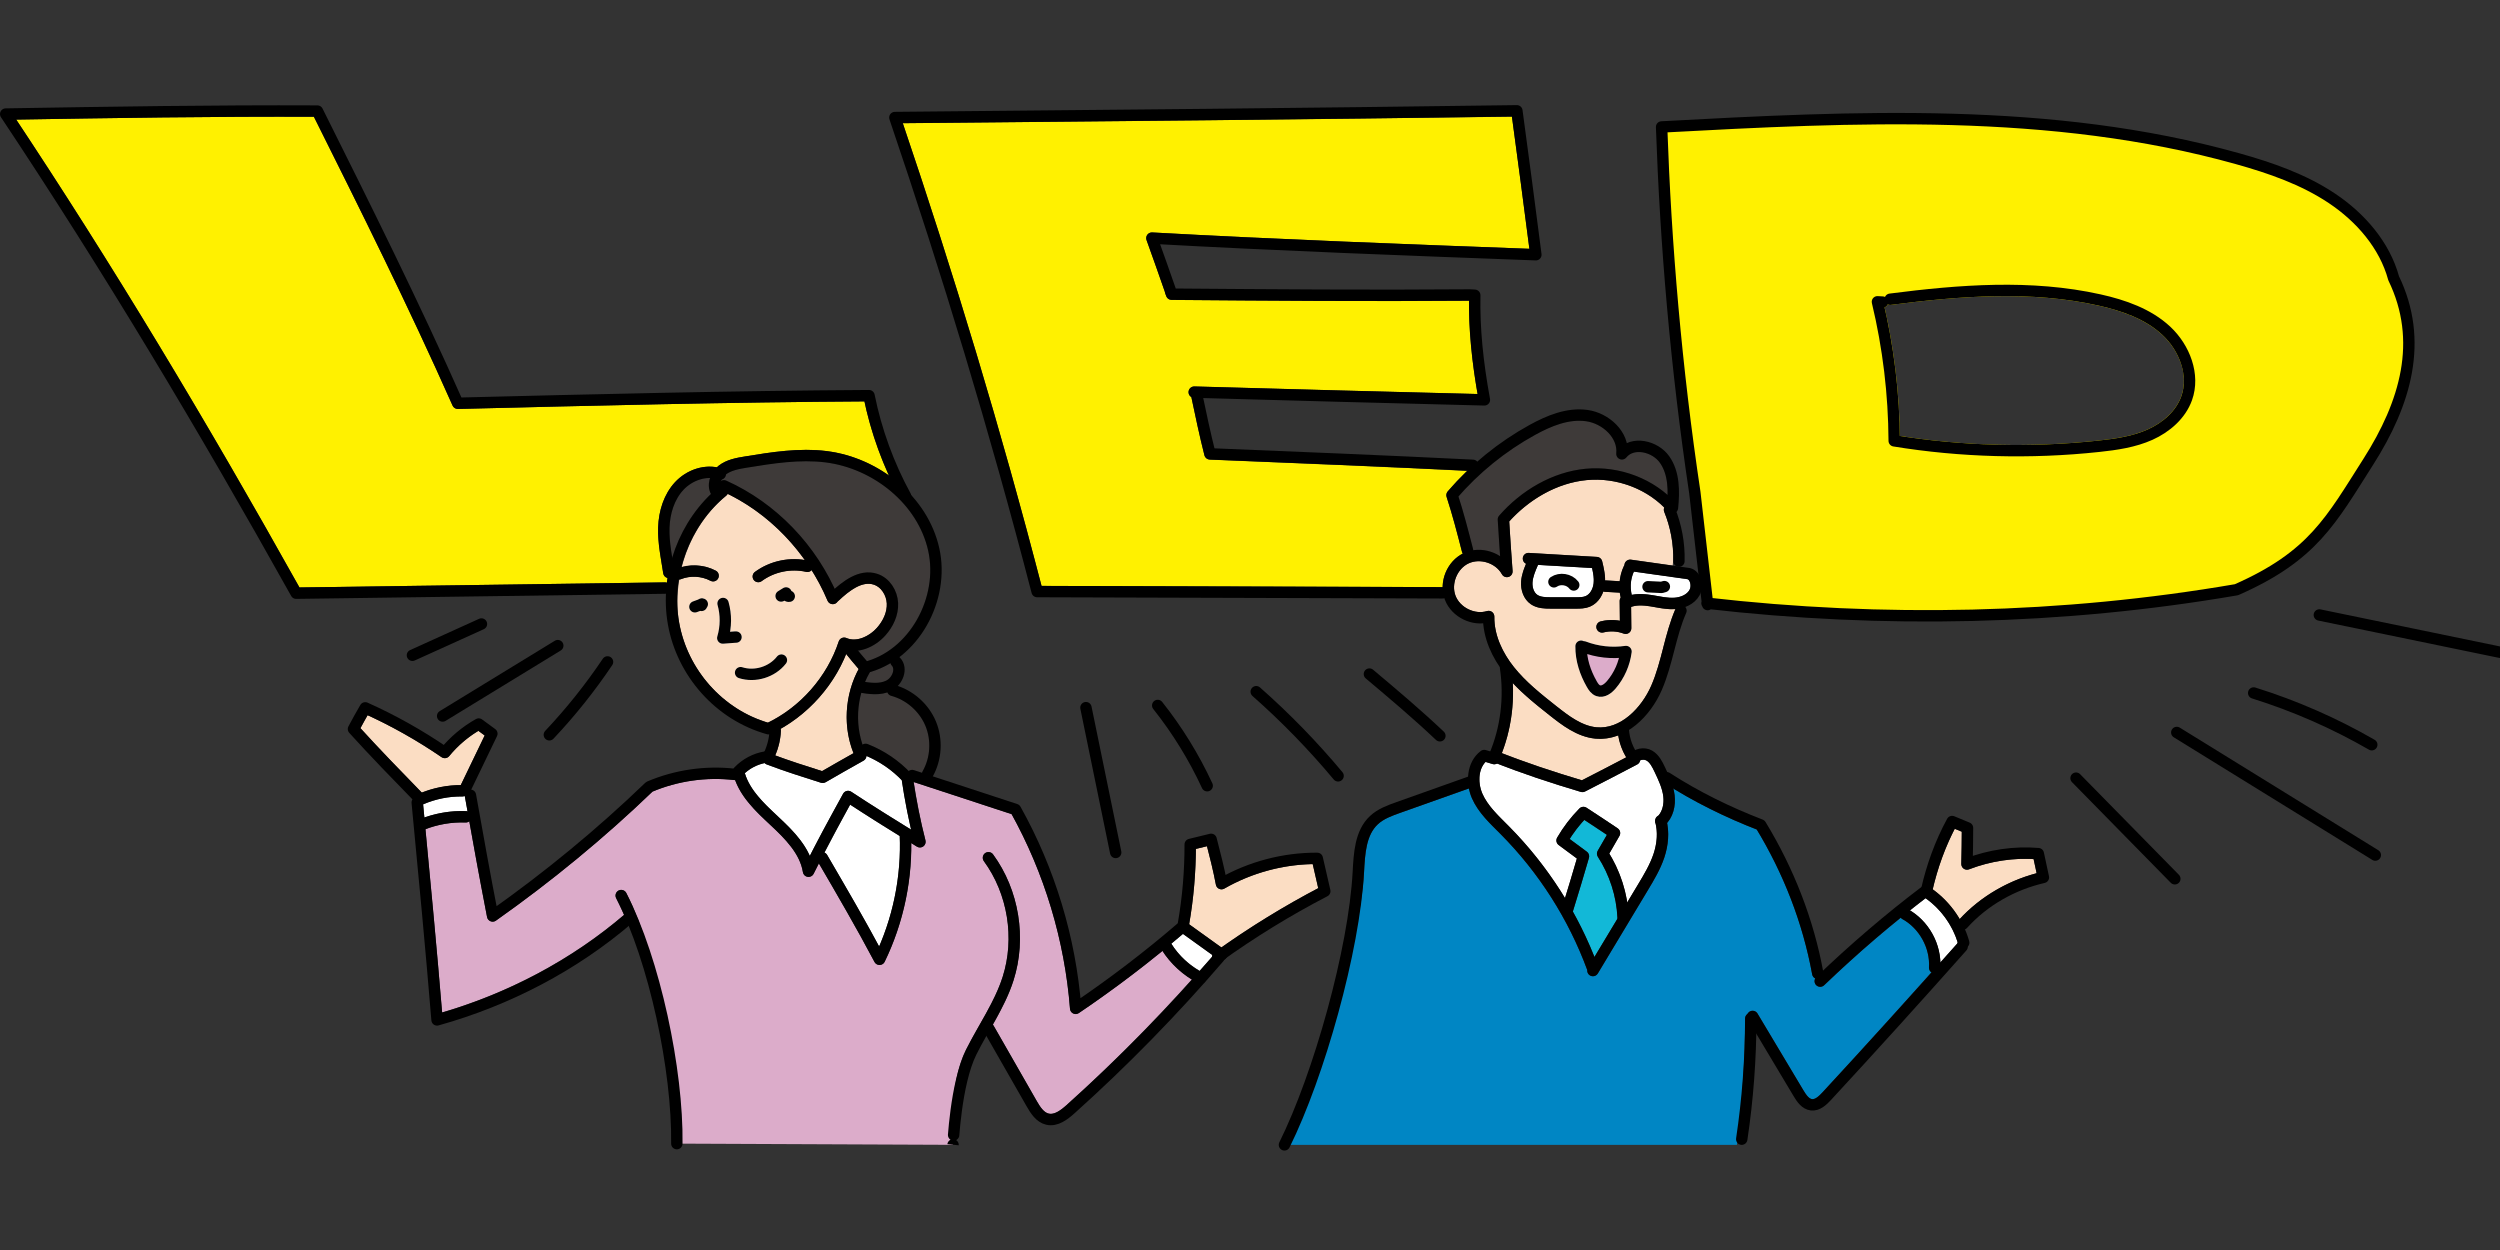 <?xml version="1.0" encoding="UTF-8"?><svg id="_レイヤー_1" xmlns="http://www.w3.org/2000/svg" viewBox="0 0 720 360"><rect x="0" y="0" width="720" height="360" fill="#333333" stroke="none"/><defs><style>.cls-1,.cls-2{fill:none;}.cls-2,.cls-3{stroke:#000;stroke-linecap:round;stroke-linejoin:round;stroke-width:3.28px;}.cls-4{fill:#3e3a39;}.cls-5{fill:#fff;}.cls-6{fill:#0086c4;}.cls-7,.cls-3{fill:#dcacca;}.cls-8{fill:#fff100;}.cls-9{fill:#fbddc3;}.cls-10{fill:#12b8d7;}</style></defs><path class="cls-9" d="M224.81,209.89c8.43-4.78,15.24-12.55,18.88-21.55,1.17,1.46,2.38,2.89,3.62,4.35-4.02,7.45-4.59,16.53-1.5,24.23-3.01,1.69-6.03,3.4-9.07,5.16-4.44-1.41-9-2.86-13.48-4.51.97-2.23,1.54-4.64,1.64-7.07,0-.21-.03-.42-.09-.61Z"/><path class="cls-9" d="M221.18,208.14c-13.12-3.91-23.13-15.15-25.57-28.79-.74-4.1-.65-8.32.02-12.46.15-.01.31-.02.46-.08,2.73-1.09,5.92-.93,8.53.45.81.42,1.8.12,2.22-.69.42-.8.12-1.8-.68-2.22-3.01-1.59-6.57-1.89-9.83-1,2.04-8,6.49-15.42,12.83-20.6.19-.15.33-.33.43-.53,8.77,4.31,16.4,10.97,22.16,19.06-4.98-.82-10.26.42-14.32,3.42-.73.54-.88,1.57-.34,2.3.3.41.76.64,1.23.66.37.02.75-.08,1.07-.32,3.63-2.69,8.41-3.68,12.81-2.66.58.13,1.15-.08,1.54-.49,1.76,2.8,3.32,5.73,4.61,8.79.26.62.88,1,1.52,1.01.55,0,1.05-.28,1.35-.72.07-.07.18-.16.31-.28,2.91-2.74,6.67-5.74,10.12-4.63,2.06.66,3.65,2.95,3.76,5.44.11,2.32-.93,4.87-2.84,7.01-2.09,2.34-5.75,4.25-8.78,2.93-.43-.18-.91-.18-1.33,0-.42.19-.74.55-.89.98-3.3,10.05-10.89,18.74-20.37,23.38Z"/><path class="cls-9" d="M105.86,205.97c7.36,3.38,14.52,7.45,21.31,12.1.69.47,1.66.35,2.2-.31,2.38-2.9,5.2-5.34,8.4-7.27l1.82,1.33-6.89,14.29c-3.82.01-7.66.77-11.21,2.17-5.81-5.97-11.81-12.12-17.69-18.57.66-1.23,1.34-2.47,2.07-3.75Z"/><path class="cls-9" d="M562.96,238.7c.67.28,1.34.56,2.03.84-.02,3.08-.05,6.16-.14,9.25-.01.55.25,1.07.69,1.39.45.32,1.03.39,1.54.19,5.94-2.29,12.34-3.31,18.58-2.96.29,1.37.58,2.74.87,4.08-8.54,2.27-16.33,6.92-22.16,13.21-1.96-3.34-4.61-6.27-7.75-8.54,1.44-6.2,3.56-12.07,6.34-17.46Z"/><path class="cls-9" d="M468.36,218.11c-4.21,2.22-8.49,4.42-12.78,6.61-8.83-2.64-16.22-5.15-23.05-7.82,2.47-6.38,3.52-13.28,3.14-20.24,3.23,3.46,6.92,6.42,10.53,9.28,3.53,2.79,7.92,6.26,13.25,6.77.19.02.38.03.57.04,2.12.12,4.15-.25,6.04-.98.36,2.23,1.13,4.4,2.3,6.33Z"/><path class="cls-9" d="M479,186.58c-.95,3.64-1.92,7.4-3.42,10.84-2.82,6.48-8.89,12.7-15.82,12.03-4.37-.42-8.34-3.56-11.53-6.08-4.31-3.41-8.77-6.93-12.22-11.25-2.62-3.29-5.73-8.48-5.64-14.53,0-.52-.24-1.02-.66-1.34-.42-.32-.97-.41-1.47-.26-3.51,1.08-7.74-.99-9.05-4.41s.45-7.79,3.78-9.33c3.33-1.55,7.8-.08,9.57,3.13.37.68,1.17,1,1.91.78.74-.22,1.22-.93,1.17-1.7-.37-4.76-.67-9.52-.97-14.29,6.16-6.82,14.26-11.15,22.33-11.91,8.27-.78,16.64,2.26,22.31,7.93-.15.38-.16.81,0,1.21,1.82,4.45,2.71,9.34,2.59,14.02l-.15,1.45-12.03-1.7c-.8-.13-1.72.5-1.85,1.39,0,.06-.01.12-.02.18-.05.07-.09.14-.13.22-.68,1.4-1.04,2.89-1.2,4.42l-4.1-.23c-.05,0-.1.02-.15.02.01-1.96-.42-3.84-.83-5.54-.17-.7-.78-1.21-1.5-1.25l-19.63-1.15h0c-.9-.05-1.68.64-1.73,1.54-.04.69.35,1.3.93,1.58-.66,1.55-1.29,3.27-1.42,5.13-.18,2.7.89,5.2,2.79,6.51,1.31.91,2.83,1.17,4.2,1.25.56.03,1.1.03,1.58.03h7.2c1.19,0,2.67,0,4.05-.57,1.79-.74,3.16-2.35,3.86-4.39.15.05.29.11.46.12l4.3.24c.06.47.18.95.28,1.42-.2.28-.35.6-.34.97l.06,5.7c-1.83-.34-3.74-.27-5.54.19-.88.23-1.41,1.12-1.18,2,.18.71.8,1.19,1.5,1.23.16,0,.33,0,.5-.05,1.9-.49,3.97-.37,5.8.33.51.19,1.08.12,1.52-.19.44-.31.71-.82.7-1.36l-.06-6.11c1.75-.64,3.84-.46,5.5-.19l1.44.25c1.82.33,3.71.67,5.67.55.05,0,.1-.02.15-.02-1.56,3.63-2.57,7.47-3.53,11.18Z"/><path class="cls-5" d="M201.38,172.48c-.08.04-.16.09-.24.16-.52.18-1.05.39-1.59.59-.85.32-1.28,1.27-.95,2.12.24.63.82,1.02,1.44,1.06.22.01.45-.02.67-.11.31-.12.62-.23.93-.35.01,0,.03,0,.04.01.78.18,1.6-.25,1.9-1,.13-.18.23-.39.28-.61.13-.56-.05-1.14-.45-1.54-.55-.53-1.34-.66-2.03-.33Z"/><path class="cls-5" d="M227.92,170.2c-.11-.3-.31-.57-.58-.76-.56-.4-1.3-.41-1.87-.03-.42.28-.88.55-1.35.83-.78.46-1.04,1.47-.58,2.25.29.49.79.78,1.32.81.31.02.63-.05.93-.22.03-.02.07-.04.1-.06.54.34,1.18.46,1.79.31.88-.21,1.43-1.09,1.22-1.97-.13-.54-.5-.95-.98-1.15Z"/><path class="cls-5" d="M213.61,183.58c.05-.91-.64-1.68-1.55-1.73-.07,0-.38-.02-.46-.01l-1.34.1c.48-2.85.34-5.83-.44-8.59-.25-.87-1.14-1.38-2.03-1.13-.87.25-1.38,1.15-1.13,2.03.83,2.92.8,6.13-.08,9.03-.15.52-.04,1.08.29,1.5.29.37.73.58,1.19.61.07,0,.14,0,.22,0l3.59-.26c.91.05,1.68-.64,1.73-1.55Z"/><path class="cls-5" d="M223.76,189.1c-2.27,2.9-6.46,4.19-9.97,3.07-.89-.29-1.79.2-2.07,1.06-.28.86.2,1.79,1.06,2.06.97.31,1.97.49,2.98.55,4.01.22,8.07-1.52,10.58-4.72.56-.72.43-1.75-.28-2.31-.71-.56-1.75-.43-2.3.28Z"/><path class="cls-1" d="M382.29,258.12c.67-.35,1.01-1.1.84-1.83l-2.17-9.45c-.17-.74-.77-1.3-1.59-1.28-9.19-.05-18.27,2.16-26.41,6.41-.74-3.55-1.67-7.14-2.58-10.65-.23-.87-1.09-1.4-1.98-1.19l-6.02,1.47c-.74.18-1.26.84-1.25,1.6.01,7.68-.63,15.28-1.93,22.6,0,.03,0,.06,0,.09-8.84,7.6-18.25,14.86-28.03,21.59-1.89-19.24-7.84-38.25-17.28-55.15-.2-.36-.53-.63-.92-.76l-24.32-7.98c2.63-4.75,2.99-10.78.9-15.79-1.98-4.76-6.16-8.59-11.05-10.24.97-1.01,1.69-2.28,1.94-3.64.31-1.73-.13-3.34-1.24-4.51-.06-.07-.15-.1-.22-.15,9.07-6.9,14.18-19.47,11.53-31.35-1.25-5.6-4.12-10.8-8.07-15.19-.02-.2-.08-.4-.18-.59-4.88-8.93-8.37-18.52-10.37-28.5-.16-.77-.77-1.33-1.62-1.32-39.56.24-79.1,1.21-117.37,2.16-12.52-28.17-26.46-56.08-40.01-83.21-.28-.56-.84-.91-1.46-.91-29.74-.14-60.28.37-89.82.86-.6,0-1.15.35-1.43.88-.28.53-.25,1.17.09,1.67,27.88,41.89,54.44,85.7,83.58,137.88.27.49.78.81,1.34.84.04,0,.08,0,.12,0l106.26-1.48c.08,0,.15-.04.22-.05-.13,2.99.04,6,.57,8.98,2.71,15.07,13.9,27.45,28.51,31.54.11.03.23.05.35.06.09,0,.18-.04.27-.05-.19,1.7-.65,3.37-1.35,4.94-3.29.56-6.37,2.19-8.66,4.61-.09.1-.13.22-.19.33-8.47-.88-17.08.38-24.93,3.72-.18.08-.35.19-.49.33-13.17,12.69-27.58,24.65-42.85,35.58-2.1-10.83-4.03-21.71-5.92-32.25-.13-.72-.71-1.22-1.39-1.32l7.43-15.4c.35-.71.13-1.57-.51-2.04l-3.79-2.78c-.52-.38-1.21-.42-1.77-.11-3.49,1.96-6.6,4.46-9.26,7.43-7-4.69-14.37-8.79-21.95-12.17-.75-.33-1.66-.05-2.08.67-1.26,2.15-2.34,4.15-3.42,6.16-.33.61-.24,1.37.23,1.88,6.06,6.69,12.23,13.03,18.22,19.18-.2.3-.32.66-.28,1.04,1.96,20.44,3.98,41.57,5.71,62.58.04.49.29.94.7,1.21.25.17.55.27.85.29.18.01.36,0,.53-.06,20.32-5.67,39.24-15.61,54.84-28.75,7.09,16.48,10.72,34.41,10.49,52.37,0,.86.64,1.58,1.5,1.66l81.56,7.18h.05c.49.03.97-.16,1.3-.52.35-.38.5-.89.41-1.39-1.11-6.34.47-13.76,4.69-22.05.93-1.82,1.94-3.59,2.95-5.38,3.85,6.76,7.72,13.49,11.59,20.23,1.27,2.2,2.85,4.61,5.59,5.25.35.08.69.13,1.03.15,2.73.15,5.15-1.63,7.18-3.46,15.15-13.6,29.56-28.33,42.85-43.79.11-.13.17-.27.23-.42.23-.11.44-.27.6-.49,0,0,0-.02.01-.03,9.27-6.55,19.04-12.54,29.1-17.76Z"/><path class="cls-5" d="M345.49,279.59c-3.3-1.91-6.12-4.56-8.15-7.8,0,0-.02-.01-.02-.02,1.12-.94,2.27-1.86,3.37-2.8l8.48,6.09c-.06.17-.1.34-.11.52-1.17,1.35-2.38,2.68-3.57,4.02Z"/><path class="cls-9" d="M347.61,243.71c.94,3.68,1.88,7.44,2.56,11.08.1.52.44.97.93,1.19.48.22,1.04.2,1.5-.07,7.76-4.45,16.53-6.88,25.45-7.05l1.59,6.93c-9.62,5.06-18.98,10.81-27.88,17.08l-9.29-6.68c1.23-7.04,1.89-14.34,1.95-21.7l3.19-.78Z"/><path class="cls-4" d="M266.53,209.06c1.73,4.17,1.42,9.19-.82,13.1-.08.13-.1.28-.14.42l-2.35-.77c-.55-.18-1.1-.04-1.51.29-3.35-3.37-7.39-6.08-11.82-7.8-.51-.2-1.04-.1-1.47.17-1.61-4.75-1.72-10-.37-14.91.93.15,1.94.31,3.01.37,1.48.08,3.03-.03,4.52-.52.18.47.55.86,1.08,1.01,4.35,1.18,8.13,4.49,9.86,8.66Z"/><path class="cls-4" d="M256.82,191.67c.48.51.48,1.19.39,1.67-.2,1.1-1.01,2.2-1.99,2.68-1.69.83-3.77.71-6.08.37.39-.92.83-1.82,1.33-2.69.03-.05.03-.1.05-.14,2.09-.61,4.07-1.48,5.93-2.59.07.26.18.5.37.71Z"/><path class="cls-4" d="M267.31,158.62c2.96,13.31-5.39,28.17-17.64,31.79-.85-.99-1.67-2-2.51-3,3.02-.4,5.88-2.21,7.83-4.38,2.52-2.81,3.82-6.13,3.67-9.35-.18-3.87-2.66-7.33-6.04-8.42-4.53-1.46-8.84,1.32-12.24,4.32-6.39-13.79-17.66-25.07-31.23-31.17-.49-.22-1.02-.15-1.46.09.06-.15.13-.29.21-.44.5-.15.92-.5,1.1-1.02.04-.13.04-.25.05-.38,1.64-1.25,3.97-1.64,6.04-1.97,7.43-1.21,15.11-2.45,22.61-1.52,14.27,1.78,26.72,12.48,29.61,25.45Z"/><path class="cls-4" d="M193.59,160.5c-.45-2.81-.86-5.67-.77-8.48.14-4.42,1.55-8.3,3.98-10.92,2.06-2.22,4.98-3.45,7.71-3.42-.5,1.51-.48,3.14.26,4.57-5.26,5.01-9.08,11.37-11.18,18.25Z"/><path class="cls-8" d="M191.52,167.72l-105.28,1.46C57.82,118.33,31.84,75.42,4.67,34.44c28.24-.47,57.35-.93,85.73-.81,13.51,27.05,27.45,55.01,39.94,83.17.27.61.89.99,1.54.98,38.16-.95,77.61-1.93,117.07-2.18,1.58,7.38,3.96,14.55,7.09,21.41-5.22-3.72-11.39-6.28-17.92-7.09-7.99-1.01-15.89.29-23.54,1.54-2.39.39-5.36.87-7.67,2.72-.16.12-.29.28-.44.42-4.19-.78-8.86.83-12.07,4.28-2.97,3.2-4.7,7.84-4.86,13.06-.11,3.59.47,7.1,1.04,10.51.15.9.29,1.79.43,2.68.1.67.61,1.17,1.23,1.32-.07.46-.12.92-.18,1.38-.17-.06-.35-.1-.53-.1Z"/><path class="cls-5" d="M220.22,219.77c.16.17.35.3.58.39,5.21,1.98,10.51,3.66,15.65,5.28.13.04.27.07.4.07.32.02.64-.06.92-.22,3.52-2.05,7-4.01,10.48-5.97l.47-.26c.5-.28.77-.79.81-1.33,3.81,1.62,7.31,3.99,10.18,6.96.73,4.91,1.64,9.69,2.69,14.26-5.74-3.54-11.58-7.19-17.24-10.92-.38-.25-.85-.33-1.3-.23-.45.11-.83.4-1.05.8-3.23,5.88-6.55,11.93-9.58,17.89-1.93-4.35-5.52-7.94-9.11-11.28-3.83-3.56-8.14-7.57-9.61-12.54,1.6-1.46,3.59-2.45,5.71-2.9Z"/><path class="cls-5" d="M253.2,272.59c-4.79-8.89-9.97-17.77-15-26.39-.18-.31-.45-.5-.75-.64,2.39-4.61,4.87-9.25,7.38-13.82,4.72,3.09,9.52,6.08,14.29,9.04.42,10.89-1.61,21.81-5.92,31.81Z"/><path class="cls-5" d="M121.86,231.65s0,0,.01,0c3.53-1.53,7.43-2.32,11.27-2.27.18,0,.35-.04.52-.1.07,0,.14-.01.21-.02,0,.02,0,.03,0,.05.26,1.44.53,2.94.79,4.39-.14-.04-.27-.1-.43-.1-4.06-.16-8.17.51-12.01,1.86-.12-1.27-.24-2.56-.37-3.82Z"/><path class="cls-7" d="M307.29,318.16c-1.65,1.48-3.58,2.97-5.26,2.56-1.46-.34-2.53-2.01-3.49-3.69-4.11-7.15-8.22-14.3-12.31-21.48-.08-.15-.2-.25-.32-.36,2.3-4.08,4.54-8.31,5.99-12.87,3.86-12.1,1.6-26-5.9-36.25-.54-.74-1.56-.89-2.3-.36-.73.54-.89,1.56-.36,2.29,6.89,9.43,8.96,22.19,5.42,33.32-1.59,4.99-4.27,9.72-6.87,14.28-1.27,2.22-2.53,4.45-3.68,6.71-4.11,8.07-4.36,20.85-3.76,27.4l-79.54-.35c.02-20.89-5-53.61-14.55-72.19-.42-.81-1.42-1.13-2.21-.71-.81.41-1.13,1.41-.71,2.21.81,1.58,1.54,3.19,2.28,4.8-14.89,12.71-32.95,22.41-52.4,28.12-1.47-17.7-3.14-35.43-4.8-52.78,3.67-1.41,7.65-2.09,11.56-1.94.4.02.76-.13,1.06-.36,1.63,9.11,3.31,18.35,5.12,27.59.11.55.48,1,1,1.21.17.07.34.11.52.12.37.02.73-.08,1.04-.3,16.09-11.36,31.26-23.86,45.09-37.16,7.42-3.1,15.55-4.26,23.53-3.32.09.01.17-.02.26-.02,1.94,5.3,6.28,9.35,10.17,12.97,4.27,3.96,8.51,8.28,9.36,13.56.11.71.67,1.26,1.38,1.36.05,0,.1.01.15.01.66.04,1.28-.32,1.57-.92.47-.97,1.02-1.97,1.51-2.95,5.41,9.28,10.98,18.85,16.01,28.37.27.51.79.84,1.36.87.04,0,.08,0,.12,0,.62-.01,1.18-.37,1.45-.92,5.16-10.62,7.76-22.39,7.64-34.18.55.34,1.1.69,1.65,1.02.58.35,1.3.32,1.84-.08.54-.4.78-1.08.62-1.73-1.36-5.3-2.48-10.96-3.38-16.8l28.2,9.25c9.49,17.17,15.29,36.53,16.81,56.05.04.58.39,1.1.92,1.35.2.09.41.15.62.16.35.02.71-.08,1.01-.28,8.32-5.62,16.38-11.63,24.08-17.91,2.18,3.35,5.09,6.14,8.48,8.22-11.34,12.64-23.38,24.77-35.98,36.08Z"/><path class="cls-5" d="M448.45,168.94c1.05-.71,2.72-.44,3.5.56.3.39.75.61,1.2.63.38.02.77-.09,1.1-.34.72-.56.85-1.59.29-2.31-1.83-2.35-5.46-2.93-7.93-1.27-.75.51-.95,1.53-.44,2.28.51.75,1.53.95,2.28.44Z"/><path class="cls-5" d="M478.88,167.36l-.54.16c-1.19-.04-2.38-.11-3.58-.17-1,0-1.72.63-1.77,1.55s.64,1.68,1.55,1.73c1.32.07,2.64.15,3.95.19.17,0,.34-.02.5-.06l.8-.23c.87-.25,1.37-1.16,1.12-2.04-.25-.87-1.16-1.37-2.04-1.12Z"/><path class="cls-5" d="M468.06,186.01c-3.81.56-7.73.13-11.32-1.25-.2-.08-.42-.1-.61-.11-.36-.19-.79-.25-1.19-.13-.71.19-1.21.83-1.22,1.57-.05,3.87,1.07,7.83,3.3,11.75.58,1.03,1.36,2.15,2.7,2.63.35.13.71.2,1.07.22,1.52.09,3.13-.76,4.54-2.42,2.48-2.92,4.11-6.62,4.6-10.42.06-.51-.11-1.02-.48-1.38-.37-.36-.88-.53-1.39-.45Z"/><path class="cls-5" d="M462.83,196.14c-.75.89-1.57,1.4-1.99,1.24-.37-.14-.8-.88-.96-1.16-1.51-2.64-2.43-5.27-2.75-7.84,2.95.91,6.05,1.29,9.14,1.12-.64,2.43-1.82,4.74-3.44,6.64Z"/><path class="cls-4" d="M442.09,125.26c4.04-2.22,9.3-4.69,14.69-3.94,4.5.63,9.17,4.57,8.7,9.22-.08.73.34,1.41,1.01,1.69.68.28,1.44.08,1.9-.49,1.08-1.34,2.65-1.58,3.78-1.55,2.32.04,4.63,1.32,5.89,3.11,1.82,2.6,2.26,5.93,2.2,9.23-6.29-5.5-15.01-8.34-23.58-7.53-9.09.86-18.19,5.78-24.94,13.52-.28.33-.43.75-.4,1.18.22,3.49.44,6.99.68,10.48-1.64-1.07-3.58-1.7-5.53-1.81-.73-.04-1.47,0-2.19.1,0-.12-.02-.25-.05-.37-1.27-4.94-2.58-10.04-4.2-15.12,6.29-7.15,13.7-13.11,22.05-17.71Z"/><path class="cls-8" d="M415.49,169.1l-115.51-.35c-11.35-43.72-24.43-87.35-39.96-133.26,57.53-.54,116.97-1.09,175.42-1.9,1.7,12.62,3.39,25.24,5.03,38.07-35.74-1.33-72.64-2.72-108.62-4.71-.55-.03-1.08.22-1.41.66s-.41,1.02-.23,1.54l.31.86c1.67,4.66,3.34,9.33,4.91,13.88.11.45.23.91.5,1.52.26.59.88.97,1.51.97,28.1.23,57.15.47,85.63.23-.05,8.34.75,16.97,2.47,26.88-27.18-.69-54.37-1.39-81.56-2.18-.75-.02-1.42.47-1.63,1.2-.2.72.11,1.48.75,1.86,1.17,5.57,2.38,11.3,3.77,16.77.18.7.81,1.19,1.52,1.24,24.32.99,49.46,2.01,74.19,3.23-1.97,1.89-3.86,3.86-5.65,5.95-.37.44-.5,1.04-.32,1.58,1.72,5.27,3.1,10.63,4.43,15.81.05.19.13.36.23.51-3.57,1.81-5.78,5.73-5.8,9.68Z"/><path class="cls-5" d="M554.56,258.68c4.38,3.1,7.7,7.68,9.27,12.78,0,.04.02.07.02.1-1.66,1.87-3.36,3.74-5.03,5.62-.2-6.05-3.54-11.83-8.74-14.97,1.49-1.18,2.98-2.38,4.49-3.53Z"/><path class="cls-6" d="M505.96,238.91c7.92,13.11,13.28,27.15,15.95,41.72.1.53.44.93.89,1.16-.33.61-.27,1.38.24,1.91.3.31.69.48,1.09.5.44.02.89-.13,1.23-.45,7.12-6.84,14.51-13.35,22.05-19.45.13.16.29.3.48.41,4.85,2.66,8,8.37,7.65,13.9-.04.59.26,1.11.71,1.42-10.37,11.6-20.85,23.19-31.35,34.54-.96,1.04-2.07,2.08-3.02,1.98-.93-.11-1.74-1.28-2.49-2.52l-13.23-22.13c-.47-.78-1.47-1.03-2.25-.57-.28.16-.46.41-.59.68-.43.29-.74.77-.74,1.33-.02,11-.81,25.5-2.36,36.38h-130.3c9.33-19.53,21.78-56.72,22.93-78.55.27-5.21.55-10.59,3.96-13.77,1.75-1.63,4.18-2.5,6.54-3.33l19.72-7.01c.19.99.46,1.95.85,2.83,1.64,3.75,4.51,6.6,7.29,9.36l1,1c10.91,10.99,19.51,24.46,24.91,39.12-.06.65.28,1.29.89,1.61.21.11.43.16.65.18.59.03,1.18-.26,1.5-.79l14.4-23.96c1.77-2.95,3.6-6,4.75-9.41,1.15-3.44,1.43-6.87.82-10,1.73-2,2.53-4.91,2.15-8.02-.08-.65-.22-1.29-.37-1.91,7.32,4.47,15.36,8.47,24.04,11.84Z"/><path class="cls-10" d="M457.01,245.3l-4.95-3.67c1.24-1.96,2.65-3.8,4.21-5.49,2.18,1.43,4.36,2.86,6.52,4.31-.87,1.52-1.74,3.04-2.65,4.59-.31.54-.3,1.2.04,1.72,3.4,5.27,5.36,11.34,5.64,17.56,0,.07.03.13.05.2l-6.67,11.09c-1.78-4.48-3.89-8.85-6.25-13.08.02-.05.06-.08.07-.13,1.58-5.15,3.17-10.3,4.6-15.32.18-.66-.06-1.36-.6-1.77Z"/><path class="cls-5" d="M474.18,219.02c1,.59,1.66,1.85,2.36,3.32,1.08,2.28,2.2,4.63,2.49,7.04.22,1.79-.09,4.16-1.54,5.66-.47.29-.8.83-.83,1.4-.02.3.05.6.19.86.75,3.33.08,6.53-.64,8.66-1.03,3.07-2.77,5.96-4.45,8.76l-3.12,5.19c-.79-4.96-2.52-9.75-5.16-14.08,1-1.71,1.96-3.4,2.92-5.08.43-.75.2-1.69-.5-2.17-2.97-2.01-5.97-3.97-8.97-5.94-.65-.43-1.52-.34-2.07.22-2.47,2.5-4.62,5.31-6.4,8.38-.42.72-.23,1.65.44,2.14l5.24,3.88c-1.08,3.75-2.26,7.58-3.43,11.41-4.57-7.51-10-14.51-16.16-20.72l-1.02-1.02c-2.56-2.55-5.2-5.18-6.6-8.35-1.26-2.87-1.3-6.88.91-9.15l2.02.62c.45.14.91.06,1.29-.16,7.13,2.8,14.83,5.41,24.11,8.18.12.04.25.06.38.07.29.02.58-.04.84-.18,5.04-2.59,10.08-5.18,15.03-7.79.43-.23.74-.63.84-1.1,0-.02,0-.04,0-.07.55-.25,1.29-.28,1.81.03Z"/><path class="cls-5" d="M458.96,168.04c-.2,1.72-1.11,3.15-2.31,3.65-.78.32-1.8.32-2.79.32h-7.2c-1.59,0-2.98-.05-3.91-.7-.94-.65-1.48-2.06-1.38-3.59.11-1.65.83-3.3,1.52-4.9.02-.04.04-.08.05-.13l15.59.92c.34,1.49.6,3,.44,4.43Z"/><path class="cls-5" d="M486.59,169.89c-.84,1.52-2.83,2.16-4.41,2.26-1.58.09-3.19-.2-4.89-.51l-1.51-.26c-.74-.12-1.56-.23-2.42-.28-1.11-.06-2.28-.02-3.44.22-.52-2.38-.31-4.67.63-6.71l15.42,2.17c.37.09.6.54.68.73.32.74.29,1.71-.07,2.36Z"/><path class="cls-1" d="M690.96,79.71c-2.49-9.17-9.03-17.67-18.43-23.95-8.86-5.92-18.99-9.22-27.74-11.66-54.36-15.2-111.28-12.14-166.33-9.18-.89.05-1.58.8-1.55,1.7,1.24,35.86,4.46,71.35,9.58,105.42l2.66,23.22c-.61-.84-1.45-1.42-2.53-1.68l-1.62-.23.18-1.7c.13-4.83-.73-9.71-2.4-14.25.28-.27.49-.59.53-.99.48-4.93.55-10.57-2.56-14.99-1.85-2.63-5.11-4.4-8.47-4.51-1.37-.04-2.64.2-3.75.69-1.2-5.03-6.24-8.83-11.3-9.53-6.24-.89-12.24,1.84-16.72,4.31-5.42,2.99-10.41,6.59-15.03,10.63-.28-.36-.7-.62-1.19-.65h0c-24.83-1.23-50.07-2.26-74.51-3.25-1.17-4.72-2.22-9.65-3.24-14.47,26.98.77,53.96,1.47,80.95,2.16.49.01.97-.2,1.29-.58.32-.38.46-.88.37-1.36-2.05-11.17-2.93-20.64-2.76-29.8.01-.88-.67-1.62-1.55-1.67l-1.58-.09c-28.19.24-56.85.01-84.63-.22-.01-.05-.03-.11-.04-.16-1.45-4.19-2.94-8.38-4.44-12.57,35.88,1.96,72.61,3.33,108.15,4.65.48.02.94-.18,1.27-.53.33-.36.48-.84.42-1.32-1.78-13.99-3.62-27.72-5.47-41.46-.11-.82-.84-1.45-1.65-1.42-59.33.83-119.71,1.39-178.1,1.93h-1.03c-.53.02-1.02.27-1.32.7-.31.43-.39.98-.22,1.48,15.97,47.06,29.36,91.68,40.94,136.41.18.69.79,1.19,1.5,1.23.03,0,.06,0,.09,0l116.8.36c.18,0,.34-.05.5-.1.05.16.07.32.13.47,1.68,4.38,6.43,7.17,11.02,6.77.41,5.05,2.59,9.4,4.84,12.66,0,.11-.03.22-.02.33,1.21,8.2.23,16.43-2.79,23.88l-1.25-.38c-.49-.15-1.04-.06-1.47.26-2.39,1.8-3.47,4.55-3.63,7.38l-20.58,7.31c-2.55.9-5.43,1.93-7.68,4.02-4.38,4.08-4.71,10.41-5.01,16.1-1.16,22.08-6.94,44.16-16.7,63.83-.24.48-.23,1.06.04,1.53s-3.51,13.21-2.98,13.26h131.53s.04,0,.07,0c.84.05,1.59-.55,1.72-1.4,1.51-10.11,2.34-20.4,2.54-30.67l10.8,18.06c.79,1.32,2.27,3.79,4.93,4.1.09.01.18.02.27.02,2.6.15,4.58-1.99,5.55-3.03,13.07-14.15,26.19-28.64,38.99-43.07.28-.32.41-.72.4-1.11.03-.03.08-.05.11-.09.33-.42.44-.96.3-1.48-.33-1.16-.76-2.28-1.24-3.38.14-.06.28-.12.4-.23.05-.04.26-.24.31-.29,5.74-6.32,13.65-10.88,22.27-12.86.88-.2,1.44-1.08,1.23-1.96-.5-2.2-.98-4.51-1.47-6.81-.15-.71-.74-1.24-1.47-1.3-6.33-.51-12.83.25-18.97,2.27.05-2.68.07-5.36.08-8.04,0-.68-.4-1.28-1.03-1.54-1.5-.6-2.95-1.21-4.4-1.82-.79-.33-1.68-.01-2.08.73-3.26,6-5.71,12.6-7.34,19.59-9.73,7.38-19.26,15.5-28.39,24.14-2.8-14.97-8.37-29.38-16.57-42.82-.19-.31-.48-.55-.81-.68-9.78-3.76-18.78-8.28-26.75-13.43-.23-.15-.47-.21-.73-.24-.23-.49-.46-.99-.68-1.46-.72-1.52-1.71-3.59-3.66-4.74-1.5-.88-3.39-.86-4.89-.16-1.01-1.79-1.62-3.8-1.78-5.84,4.17-2.65,7.49-6.98,9.43-11.45,1.6-3.67,2.61-7.56,3.59-11.33.95-3.65,1.93-7.43,3.44-10.88.26-.61.13-1.28-.29-1.75,1.81-.66,3.29-1.78,4.14-3.29.13-.23.2-.49.3-.74l.29,2.5c-.03.09-.05.19-.06.29-.04.38.05.75.24,1.06.22.75.94,1.24,1.76,1.17.27-.03.51-.12.72-.26,10.52,1.18,21.02,2.07,31.5,2.66,40.75,2.28,81.05.05,120.18-6.69.51-.09.95-.41,1.18-.87,2.5-4.87,4.52-6.62,4.5-6.62,10.86-6.91,20.42-15.52,28.31-25.44,16.4-16.09,21.53-40.4,12.59-58.82ZM631.3,115.27c-1.71,4.76-5.86,8.92-11.39,11.4-5.01,2.25-10.52,2.98-15.29,3.5-12.09,1.3-24.23,1.61-36.28.94-7.74-.43-15.43-1.27-23.07-2.52-.79-.13-1.37-.81-1.38-1.61-.06-13.38-1.68-26.73-4.79-39.66-.12-.5,0-1.04.33-1.44.33-.4.83-.62,1.35-.59l1.47.08c.22.01.42.07.61.15.22-.51.7-.9,1.29-.97,19.71-2.53,40.72-4.26,60.8.23,5.7,1.27,13.97,3.62,20.06,9.3,5.18,4.83,9.12,13.26,6.27,21.2Z"/><path class="cls-8" d="M688.77,78.2c-2.39-8.69-13.09-18.05-21.82-23.89-8.47-5.66-18.3-7.38-26.8-9.76-53.32-14.91-111.68-11.75-161.61-7.99,1.27,35.19,3.85,67.08,8.87,100.57l4.39,36.99c50.83,5.7,90.67,6.81,155.11-5.28,22.29-13.81,23.66-20.53,31.45-30.32,14.47-22.07,18.85-42.88,10.4-60.33ZM628.2,114.16c-1.41,3.93-4.92,7.4-9.64,9.51-4.57,2.05-9.78,2.74-14.3,3.23-19.1,2.05-38.31,1.6-57.1-1.34-.16-12.48-1.64-24.92-4.4-37.03.4-.16.74-.47.91-.87.28.13.59.19.91.14,19.4-2.49,40.07-4.2,59.66.18,5.32,1.19,13.03,3.36,18.54,8.49,4.39,4.09,7.76,11.15,5.42,17.69Z"/><path class="cls-2" d="M208.1,141.49c-11.02,8.99-16.63,24.15-14.12,38.14,2.51,14,13.05,26.26,27.34,30.25,10.21-4.79,18.27-13.95,21.78-24.62,3.65,1.58,8.01-.37,10.66-3.34,2.01-2.24,3.4-5.17,3.26-8.18s-2.03-6.01-4.9-6.93c-4.25-1.37-8.46,1.91-11.75,5-.25.22-.5.45-.54.56-5.96-14.23-17.27-26.14-31.34-32.46"/><path class="cls-2" d="M195.46,165.29c3.17-1.27,6.89-1.07,9.91.52"/><path class="cls-2" d="M218.38,166.05c4-2.96,9.31-4.06,14.16-2.94"/><path class="cls-2" d="M200.13,174.76c.73-.28,1.45-.55,2.13-.78-.19-.19-.47.31-.21.37"/><path class="cls-2" d="M224.96,171.65c.49-.29.98-.58,1.43-.88-.14.51.41,1.07.92.95"/><path class="cls-2" d="M208.24,173.8c.91,3.24.88,6.73-.08,9.95,1.19-.09,2.38-.18,3.57-.27h.24"/><path class="cls-2" d="M213.29,193.73c4.16,1.33,9.07-.18,11.76-3.62"/><path class="cls-2" d="M206.49,141.97c-1.48-1.97-.49-4.99,1.44-6.52,1.93-1.54,4.48-1.98,6.91-2.38,7.64-1.24,15.4-2.48,23.08-1.53,14.43,1.8,27.85,12.53,31,26.72,3.16,14.19-5.65,30.55-19.82,34.01-1.64-1.9-3.27-3.81-4.82-5.79h.24"/><path class="cls-2" d="M249.05,192.87c-4.3,7.49-4.76,17.05-1.14,24.75-3.65,2.05-7.29,4.09-10.97,6.24-5.22-1.65-10.43-3.3-15.56-5.25l-.21-.49c1.25-2.37,1.97-5.02,2.09-7.7"/><path class="cls-2" d="M258.01,190.54c1.94,2.04.46,5.71-2.06,6.95s-5.52.8-8.29.33"/><path class="cls-2" d="M257.09,198.81c4.86,1.31,9.02,4.97,10.95,9.61,1.93,4.65,1.58,10.18-.91,14.54"/><path class="cls-2" d="M249.29,215.82c4.53,1.77,8.65,4.56,11.96,8.11.92,6.28,2.14,12.51,3.69,18.51-6.95-4.28-13.89-8.56-20.69-13.05-3.96,7.2-7.92,14.41-11.39,21.53-.95-5.89-5.5-10.45-9.86-14.51-4.37-4.06-9.02-8.43-10.32-14.25,2.06-2.16,4.83-3.64,7.77-4.13"/><path class="cls-2" d="M207.45,136.52c-4.12-1.4-8.89.27-11.85,3.47s-4.28,7.64-4.42,11.99c-.14,4.35.81,8.66,1.45,12.89"/><path class="cls-2" d="M236.78,247.02c5.67,9.71,11.33,19.43,16.53,29.26,5.42-11.15,8-23.67,7.44-36.05"/><path class="cls-2" d="M135.48,229.03c2.06,11.57,4.13,23.13,6.41,34.77,15.94-11.25,31.05-23.66,45.12-37.21,7.72-3.29,16.31-4.53,24.64-3.56"/><path class="cls-2" d="M120.16,231.13c2,20.9,4,41.8,5.71,62.61,20.3-5.67,39.39-15.63,55.25-29.25"/><path class="cls-2" d="M178.92,257.93c9.65,18.77,16.28,50.34,16.01,71.44"/><path class="cls-2" d="M284.68,247.03c7.19,9.84,9.36,23.17,5.66,34.79-2.41,7.56-7.13,14.13-10.65,21.24-4.51,9.13-5.23,26.74-5.22,26.66"/><path class="cls-2" d="M262.7,223.36c9.96,3.27,19.92,6.53,29.77,9.77,9.81,17.55,15.77,37.24,17.32,57.28,10.67-7.21,20.93-15.02,30.81-23.54,3.75,2.69,7.5,5.39,11.25,8.08"/><path class="cls-2" d="M335.94,272.66c2.39,3.81,5.82,6.96,9.83,9.02"/><path class="cls-2" d="M351.09,275.75c-13.28,15.44-27.55,30.03-42.7,43.64-1.9,1.7-4.25,3.52-6.73,2.93-2.13-.5-3.45-2.57-4.54-4.47-4.11-7.15-8.82-15.38-12.9-22.56"/><path class="cls-2" d="M340.83,266.09c1.33-7.55,1.96-15.22,1.95-22.89,2.01-.49,4.01-.98,6.02-1.47,1.1,4.27,2.21,8.54,2.99,12.76,8.34-4.79,17.96-7.33,27.58-7.28.72,3.15,1.44,6.3,2.17,9.45-10.72,5.57-21.05,11.91-30.86,18.97"/><path class="cls-2" d="M121.21,230.14c3.75-1.63,7.85-2.46,11.95-2.4"/><path class="cls-2" d="M121.49,237.45c4.01-1.61,8.36-2.37,12.68-2.21"/><path class="cls-2" d="M120.57,229.7c-6.27-6.43-12.53-12.86-18.77-19.74,1.07-1.99,2.14-3.98,3.39-6.1,8,3.58,15.68,7.9,22.91,12.85,2.71-3.3,6.04-6.1,9.77-8.19,1.27.93,2.54,1.86,3.79,2.78-2.63,5.45-5.25,10.9-7.88,16.35"/><path class="cls-2" d="M422.65,158.5c-1.37-5.32-2.74-10.64-4.46-15.91,6.5-7.57,14.37-13.96,23.11-18.77,4.83-2.66,10.25-4.89,15.71-4.13s10.67,5.53,10.11,11.02c3-3.74,9.54-2.28,12.29,1.65,2.76,3.92,2.73,9.12,2.26,13.89-6.08-6.92-15.66-10.48-24.83-9.62-9.17.87-17.78,6-23.86,12.96.31,5,.63,10,1.01,14.99-2.18-3.96-7.6-5.73-11.7-3.83-4.1,1.9-6.24,7.19-4.63,11.41,1.62,4.22,6.75,6.72,11.07,5.4-.08,5.68,2.46,11.14,6,15.58,3.54,4.44,8.03,8,12.49,11.52,3.7,2.93,7.69,5.97,12.39,6.43,7.74.75,14.38-5.89,17.48-13.01,3.1-7.13,3.91-15.09,7.03-22.21"/><path class="cls-2" d="M480.82,146.79c1.91,4.68,2.84,9.76,2.71,14.82"/><path class="cls-2" d="M441.38,162.17c-.76,1.75-1.53,3.54-1.66,5.44s.52,3.97,2.09,5.05c1.38.95,3.17.99,4.84.99,2.4,0,4.8,0,7.2,0,1.16,0,2.35,0,3.42-.45,1.93-.8,3.07-2.9,3.31-4.98.24-2.08-.26-4.16-.75-6.19-6.54-.38-13.08-.77-19.63-1.15"/><path class="cls-2" d="M462.32,168.81c1.66.09,3.31.19,4.97.28"/><path class="cls-2" d="M469.18,163.7c-1.37,2.82-1.58,6.18-.37,9.7,2.09-.9,4.47-.75,6.71-.39s4.49.92,6.75.78c2.27-.13,4.64-1.12,5.75-3.1s.31-5-1.65-5.48c-5.63-.8-11.27-1.59-16.9-2.39"/><path class="cls-2" d="M447.53,167.57c1.76-1.19,4.41-.76,5.71.91"/><path class="cls-2" d="M474.63,168.98c1.31.07,2.61.15,3.91.19l.8-.23"/><path class="cls-2" d="M468.11,173.07l.08,7.87c-2.15-.82-4.56-.95-6.8-.38"/><path class="cls-3" d="M456.15,186.3c3.85,1.47,8.07,1.93,12.14,1.34-.45,3.5-1.93,6.87-4.22,9.56-.96,1.13-2.41,2.23-3.8,1.72-.84-.3-1.39-1.11-1.83-1.89-1.9-3.33-3.14-7.04-3.09-10.92l.29.5"/><path class="cls-2" d="M433.6,192.28c1.27,8.61.21,17.55-3.22,25.55,8.32,3.33,16.86,6.13,25.36,8.66,5.04-2.59,10.07-5.17,15.01-7.78-1.9-2.45-3.04-5.47-3.25-8.56"/><path class="cls-2" d="M430.35,218.47c-.97-.29-1.93-.59-2.9-.88-3.39,2.56-3.73,7.75-2.03,11.65,1.71,3.89,4.96,6.85,7.96,9.87,11.13,11.21,19.82,24.82,25.28,39.67.09.27.18.54.1.74,4.8-7.99,9.6-15.97,14.4-23.96,1.75-2.91,3.52-5.86,4.6-9.08s1.43-6.8.54-10.12c0,.05,0,.11,0,.17,2.02-1.76,2.68-4.69,2.36-7.35-.32-2.66-1.49-5.13-2.64-7.55-.73-1.54-1.54-3.17-3.01-4.03-1.47-.86-3.78-.48-4.67,1.03"/><path class="cls-2" d="M451.45,261.9c1.58-5.14,3.16-10.27,4.59-15.29-2.05-1.52-4.11-3.04-6.16-4.56,1.7-2.93,3.78-5.65,6.15-8.05,3,1.96,5.99,3.92,8.95,5.92-1.12,1.96-2.25,3.93-3.42,5.93,3.53,5.47,5.6,11.87,5.9,18.38"/><path class="cls-2" d="M423.43,225.19c-6.88,2.44-13.76,4.89-20.63,7.33-2.53.9-5.14,1.84-7.11,3.68-3.92,3.65-4.2,9.64-4.49,14.98-1.18,22.34-11.33,58.49-21.28,78.54"/><path class="cls-2" d="M480.02,223.99c8.51,5.5,17.68,9.98,27.05,13.59,8,13.12,13.69,27.64,16.45,42.76"/><path class="cls-2" d="M504.75,292.74c4.41,7.38,8.82,14.75,13.23,22.13.88,1.48,2,3.11,3.71,3.31,1.75.2,3.22-1.2,4.42-2.49,13.14-14.22,26.13-28.57,38.98-43.05"/><path class="cls-2" d="M524.22,282.56c9.67-9.29,19.88-18.03,30.28-25.9,5.31,3.39,9.33,8.77,11.05,14.83h-.16"/><path class="cls-2" d="M548.69,263.27c5.44,2.98,8.89,9.25,8.5,15.44"/><path class="cls-2" d="M554.84,256.49c1.55-6.93,3.99-13.66,7.37-19.89,1.46.61,2.92,1.23,4.43,1.83-.02,3.47-.05,6.93-.14,10.4,6.54-2.52,13.66-3.56,20.53-2.98.48,2.31.97,4.63,1.47,6.84-8.82,2.02-17.03,6.65-23.12,13.36l-.17.15"/><path class="cls-2" d="M504.22,293.34c-.01,11.62-.88,23.24-2.6,34.74"/><path class="cls-2" d="M260.82,142.91c-4.94-9.05-8.51-18.85-10.54-28.96-39.92.24-79.18,1.22-118.44,2.19-12.64-28.51-26.53-56.33-40.42-84.15-29.72-.14-59.75.36-89.78.86,29.7,44.63,56.79,89.9,83.65,137.99,35.42-.49,70.84-.98,106.26-1.47"/><path class="cls-2" d="M424.2,134.01c-25.24-1.25-50.48-2.28-75.73-3.3-1.43-5.65-2.66-11.5-3.89-17.35-.16-.15-.4-.29-.64-.43,27.86.81,55.71,1.52,83.57,2.23-2.01-10.95-2.96-20.55-2.78-30.13l-1.47-.08c-28.62.24-57.23,0-85.84-.23-.23-.51-.32-.88-.41-1.26-1.72-4.97-3.49-9.92-5.27-14.88,36.56,2.03,73.57,3.4,110.59,4.78-1.78-13.98-3.62-27.71-5.47-41.45-59.68.83-119.41,1.39-179.14,1.94,15.21,44.81,28.95,90.1,40.97,136.52,38.93.12,77.86.24,116.8.36"/><path class="cls-2" d="M491.8,174.12c-1.23-10.76-2.46-21.51-3.69-32.27-5.39-35.94-8.4-71.45-9.57-105.29,55.53-2.99,112.24-5.85,165.8,9.12,9.54,2.67,19.04,5.95,27.27,11.45,8.23,5.5,15.16,13.46,17.76,23.01,8.73,18.03,3.46,35.95-7.29,52.83-10.75,16.88-15.94,27.17-37.98,36.87-50.26,8.65-101.82,9.69-152.49,3.88"/><path class="cls-2" d="M544.38,86.18c20.02-2.57,40.53-4.19,60.23.2,7,1.56,14.05,4.01,19.29,8.89,5.24,4.89,8.27,12.7,5.85,19.44-1.71,4.78-5.88,8.38-10.51,10.46s-9.75,2.82-14.8,3.36c-19.74,2.12-39.76,1.55-58.91-1.57-.07-13.47-1.68-26.94-4.83-40.04l1.47.08"/><path class="cls-2" d="M138.66,179.71c-6.63,3-13.26,6.01-19.88,9.01"/><path class="cls-2" d="M160.64,185.94c-11.05,6.76-22.11,13.52-33.16,20.27"/><path class="cls-2" d="M174.97,190.63c-5,7.44-10.61,14.47-16.76,20.99"/><path class="cls-2" d="M312.75,203.8c2.86,13.9,5.71,27.81,8.57,41.71"/><path class="cls-2" d="M333.42,203.17c5.64,7.1,10.44,14.88,14.25,23.12"/><path class="cls-2" d="M361.79,199.21c8.46,7.46,16.35,15.57,23.58,24.23"/><path class="cls-2" d="M394.39,194.13c6.88,5.79,13.76,11.58,20.3,17.78"/><path class="cls-2" d="M597.9,224.11c9.48,9.66,18.97,19.32,28.45,28.98"/><path class="cls-2" d="M626.91,210.95c19.06,11.77,38.12,23.54,57.18,35.31"/><path class="cls-2" d="M649.06,199.58c11.84,3.7,23.27,8.71,34.01,14.9"/><path class="cls-2" d="M667.97,177.11c17.34,3.58,34.69,7.16,52.03,10.74"/></svg>